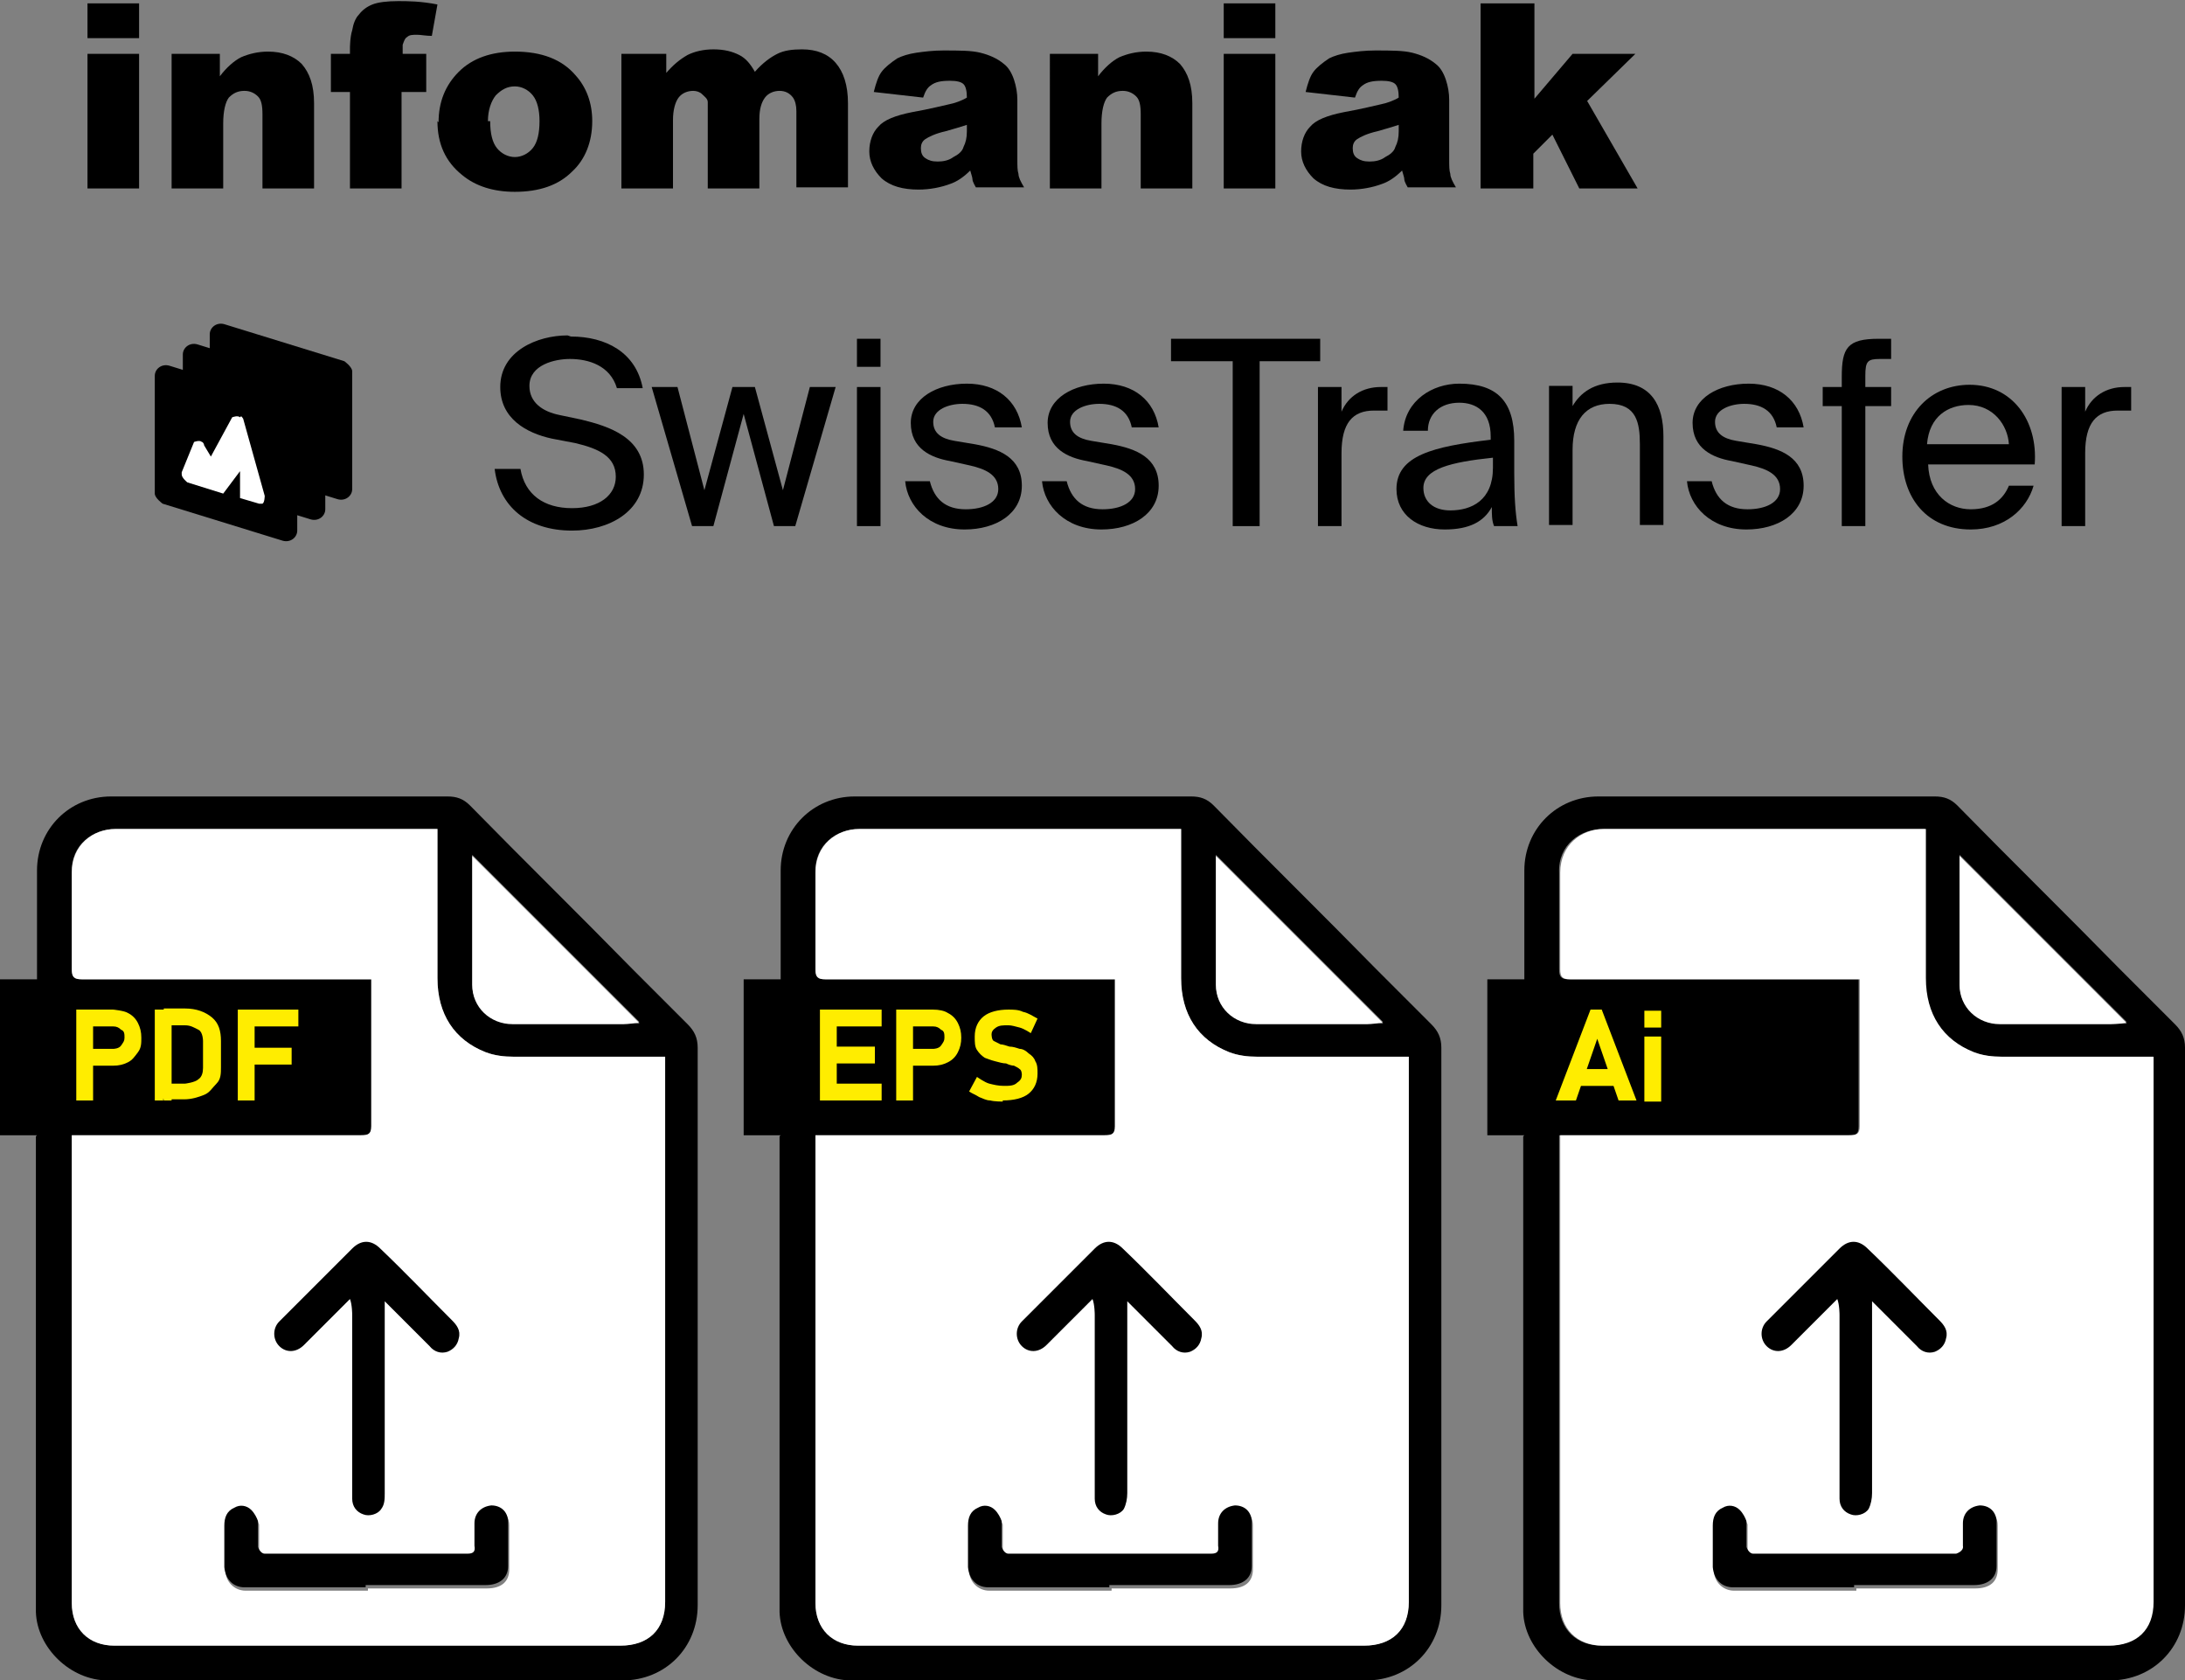 <?xml version="1.0" encoding="UTF-8"?>
<svg id="Ebene_1" data-name="Ebene 1" xmlns="http://www.w3.org/2000/svg" viewBox="0 0 19.48 14.98">
  <rect x="0" y="0" width="19.48" height="14.98" fill="#808080" stroke="none"/>
  <defs>
    <style>
      .cls-1, .cls-2, .cls-3, .cls-4, .cls-5 {
        stroke-width: 0px;
      }

      .cls-1, .cls-5 {
        fill-rule: evenodd;
      }

      .cls-3 {
        fill: #ffed00;
      }

      .cls-4, .cls-5 {
        fill: #fff;
      }
    </style>
  </defs>
  <g>
    <path class="cls-2" d="M.33,10.12h-.33v-1.39h.33v-.97c0-.37.29-.66.66-.66h3c.08,0,.14.02.2.08.48.49.97.97,1.45,1.46l.49.49c.06.06.09.12.09.21v4.97c0,.38-.29.67-.67.67H.96c-.33,0-.63-.29-.64-.61v-4.24h0ZM.64,10.12v4.17c0,.23.15.38.38.38h4.51c.25,0,.4-.15.4-.39v-4.86h-1.35c-.08,0-.17-.01-.25-.04-.28-.11-.43-.34-.43-.66v-1.33H1.03c-.2,0-.4.14-.39.39v.86c0,.07.02.09.09.09h2.58v1.31c0,.07-.02.08-.09.08H.64ZM4.21,7.63h0v1.14c0,.2.16.35.36.35h.99c.05,0,.09,0,.14-.01-.5-.5-.99-.99-1.49-1.49h0Z"/>
    <path class="cls-4" d="M.64,10.12h2.58c.06,0,.09-.01.09-.08v-1.31H.73c-.07,0-.09-.02-.09-.09v-.86c0-.25.19-.39.39-.39h2.87v1.33c0,.32.15.55.43.66.08.03.16.04.25.04h1.35v4.86c0,.25-.15.39-.4.39H1.02c-.23,0-.38-.15-.38-.38v-4.08s0-.05,0-.09ZM3.27,14.16h1.07c.13,0,.2-.06.2-.17v-.39c0-.1-.07-.16-.15-.15-.08,0-.14.07-.15.16v.2c0,.05-.01.07-.06.07h-1.81s-.06-.01-.06-.06v-.23s-.03-.08-.06-.1c-.04-.04-.1-.04-.15-.02-.07.03-.09.09-.09.16v.37c0,.1.08.18.18.18h1.09v-.02Z"/>
    <path class="cls-4" d="M4.21,7.63l1.49,1.49c-.05,0-.1.01-.14.01h-.99c-.2,0-.36-.15-.36-.35v-1.13h0s0-.02,0-.02Z"/>
    <path class="cls-2" d="M3.43,11.59v1.72c0,.05,0,.1-.03.14-.03.05-.11.07-.16.05-.06-.02-.1-.07-.1-.14v-1.64s0-.09-.02-.14c-.03.03-.05.05-.08.08-.11.11-.22.22-.33.33-.07.07-.16.07-.22.01-.06-.06-.06-.16,0-.22.22-.22.44-.44.65-.65.08-.08.17-.08.25,0,.22.21.43.43.64.64.04.04.08.09.06.16-.01.06-.05.1-.1.12-.06.02-.12,0-.16-.05-.11-.11-.22-.22-.34-.34-.02-.02-.04-.04-.06-.06h-.02.02Z"/>
    <path class="cls-2" d="M3.27,14.15h-1.09c-.1,0-.17-.07-.18-.18v-.37c0-.07.02-.13.09-.16.05-.03.11-.02.15.02.03.03.05.07.06.1v.23s.02.06.06.06h1.81c.05,0,.07-.02.06-.07v-.2c0-.09.06-.15.15-.16.09,0,.15.06.15.15v.39c0,.11-.08.17-.2.17h-1.07v.02Z"/>
  </g>
  <g>
    <path class="cls-3" d="M.68,9.81v-.81h.15v.81h-.15ZM.75,9.5v-.15h.26s.05,0,.07-.03.03-.04.03-.07,0-.06-.03-.07c-.02-.02-.04-.03-.07-.03h-.26v-.15h.26s.1.01.13.03c.04.02.07.05.09.09s.03.08.03.13,0,.09-.03.13-.05.07-.09.09c-.04.02-.08.03-.13.03,0,0-.26,0-.26,0Z"/>
    <path class="cls-3" d="M1.38,9.81v-.81h.15v.81h-.15ZM1.46,9.81v-.15h.19s.09-.01.12-.04c.03-.02.04-.06.04-.1v-.24s0-.08-.04-.1-.07-.04-.12-.04h-.19v-.15h.19c.1,0,.18.03.24.08s.08.12.08.21v.23c0,.06,0,.11-.04.15s-.06.08-.11.1c-.05.02-.11.04-.18.04h-.19,0Z"/>
    <path class="cls-3" d="M2.12,9.81v-.81h.15v.81h-.15ZM2.18,9.15v-.15h.48v.15h-.48ZM2.18,9.49v-.15h.42v.15h-.42Z"/>
  </g>
  <g>
    <path class="cls-2" d="M6.96,10.12h-.33v-1.39h.33v-.97c0-.37.29-.66.66-.66h3c.08,0,.14.02.2.08.48.49.97.97,1.45,1.46l.49.49c.06.06.09.12.09.21v4.97c0,.38-.29.67-.67.67h-4.59c-.33,0-.63-.29-.64-.61v-4.24h0ZM7.27,10.12v4.17c0,.23.15.38.38.38h4.51c.25,0,.4-.15.4-.39v-4.86h-1.35c-.08,0-.17-.01-.25-.04-.28-.11-.43-.34-.43-.66v-1.33h-2.87c-.2,0-.4.14-.39.39v.86c0,.07.02.09.09.09h2.58v1.31c0,.07-.02.08-.09.08h-2.58ZM10.84,7.63h0v1.14c0,.2.16.35.36.35h.99c.05,0,.09,0,.14-.01l-1.49-1.49h0Z"/>
    <path class="cls-4" d="M7.27,10.12h2.58c.06,0,.09-.01.09-.08v-1.31h-2.58c-.07,0-.09-.02-.09-.09v-.86c0-.25.19-.39.39-.39h2.87v1.33c0,.32.15.55.43.66.08.03.16.04.25.04h1.35v4.86c0,.25-.15.39-.4.39h-4.51c-.23,0-.38-.15-.38-.38v-4.08s0-.05,0-.09ZM9.9,14.16h1.07c.13,0,.2-.06.2-.17v-.39c0-.1-.07-.16-.15-.15-.08,0-.14.07-.15.16v.2c0,.05-.01.07-.06.07h-1.81s-.06-.01-.06-.06v-.23s-.03-.08-.06-.1c-.04-.04-.1-.04-.15-.02-.07.03-.09.09-.09.16v.37c0,.1.08.18.18.18h1.09v-.02Z"/>
    <path class="cls-4" d="M10.84,7.63l1.49,1.49c-.05,0-.1.01-.14.01h-.99c-.2,0-.36-.15-.36-.35v-1.13h0v-.02Z"/>
    <path class="cls-2" d="M10.05,11.59v1.72c0,.05-.01.1-.03.14-.03.05-.11.07-.16.05-.06-.02-.1-.07-.1-.14v-1.64s0-.09-.02-.14l-.08.08-.33.33c-.07.07-.16.07-.22.01-.06-.06-.06-.16,0-.22l.65-.65c.08-.08.17-.08.25,0,.22.21.43.43.64.64.04.04.08.09.06.16-.01.06-.05.1-.1.12-.06.02-.12,0-.16-.05l-.34-.34-.06-.06h-.02.02Z"/>
    <path class="cls-2" d="M9.9,14.15h-1.09c-.1,0-.17-.07-.18-.18v-.37c0-.07.02-.13.09-.16.05-.03.11-.02.15.02.03.03.05.07.06.1v.23s.02.06.06.06h1.81c.05,0,.07-.02.06-.07v-.2c0-.09.06-.15.15-.16.09,0,.15.06.15.15v.39c0,.11-.08.17-.2.17h-1.07v.02Z"/>
  </g>
  <g>
    <path class="cls-3" d="M7.31,9.81v-.81h.15v.81h-.15ZM7.37,9.15v-.15h.49v.15h-.49ZM7.37,9.48v-.15h.43v.15h-.43ZM7.37,9.81v-.15h.49v.15h-.49Z"/>
    <path class="cls-3" d="M7.99,9.81v-.81h.15v.81s-.15,0-.15,0ZM8.06,9.5v-.15h.26s.05,0,.07-.03.03-.04.03-.07,0-.06-.03-.07c-.02-.02-.04-.03-.07-.03h-.26v-.15h.26c.05,0,.1.01.13.03.04.02.07.05.09.09s.03.08.03.13-.01.09-.03.13c-.02.04-.05.07-.09.09s-.08.03-.13.03c0,0-.26,0-.26,0Z"/>
    <path class="cls-3" d="M8.94,9.82s-.08,0-.11-.01c-.04,0-.07-.02-.1-.03-.03-.02-.06-.03-.09-.05l.07-.13s.07.05.11.06.08.02.13.02.09,0,.12-.03c.03-.02.04-.04.04-.07h0s0-.04-.02-.05c-.01-.01-.03-.02-.05-.03-.02,0-.05-.01-.07-.02-.03,0-.06-.01-.1-.02s-.06-.02-.09-.03c-.03-.02-.05-.04-.07-.07-.02-.03-.02-.07-.02-.12h0c0-.08.03-.14.08-.18s.13-.06.22-.06c.04,0,.09,0,.13.02.05.01.09.04.13.06l-.06.13s-.06-.04-.1-.05-.07-.02-.1-.02c-.05,0-.08,0-.11.02s-.04.04-.04.06h0s0,.05.02.06.04.02.06.03c.02,0,.05.01.08.02.03,0,.06.01.09.02.03,0,.06.02.08.04.03.02.05.04.06.07.02.03.02.07.02.11h0c0,.08-.03.14-.08.18s-.13.06-.23.06h0Z"/>
  </g>
  <g>
    <path class="cls-2" d="M13.59,10.12h-.33v-1.39h.33v-.97c0-.37.29-.66.66-.66h3c.08,0,.14.02.2.08.48.49.97.97,1.45,1.46l.49.49c.06.06.09.12.09.21v4.97c0,.38-.29.67-.67.67h-4.59c-.33,0-.63-.29-.64-.61v-4.24h0ZM13.9,10.12v4.17c0,.23.15.38.38.38h4.51c.25,0,.4-.15.4-.39v-4.86h-1.35c-.08,0-.17-.01-.25-.04-.28-.11-.43-.34-.43-.66v-1.33h-2.87c-.2,0-.4.14-.39.39v.86c0,.07.02.09.09.09h2.58v1.31c0,.07-.02.08-.09.08h-2.58ZM17.47,7.63h0v1.14c0,.2.16.35.36.35h.99s.09,0,.14-.01l-1.49-1.49h0Z"/>
    <path class="cls-4" d="M13.91,10.12h2.58c.06,0,.09-.01.09-.08v-1.31h-2.58c-.07,0-.09-.02-.09-.09v-.86c0-.25.19-.39.39-.39h2.87v1.33c0,.32.15.55.43.66.08.03.16.04.25.04h1.35v4.86c0,.25-.15.39-.4.39h-4.51c-.23,0-.38-.15-.38-.38v-4.08s0-.05,0-.09ZM16.54,14.16h1.07c.13,0,.2-.06.2-.17v-.39c0-.1-.07-.16-.15-.15-.08,0-.14.07-.15.16v.2c0,.05-.01.07-.06.07h-1.81s-.06-.01-.06-.06v-.23s-.03-.08-.06-.1c-.04-.04-.1-.04-.15-.02-.07.03-.09.09-.09.16v.37c0,.1.08.18.18.18h1.09v-.02Z"/>
    <path class="cls-4" d="M17.47,7.63l1.49,1.49s-.1.01-.14.01h-.99c-.2,0-.36-.15-.36-.35v-1.13h0v-.02Z"/>
    <path class="cls-2" d="M16.69,11.59v1.72c0,.05-.01.1-.03.14-.03.05-.11.07-.16.05-.06-.02-.1-.07-.1-.14v-1.64s0-.09-.02-.14c-.03.03-.05.05-.08.08-.11.11-.22.22-.33.33-.07.07-.16.07-.22.01-.06-.06-.06-.16,0-.22.22-.22.44-.44.65-.65.08-.08.17-.08.25,0,.22.21.43.43.64.64.04.04.08.09.06.16-.01.06-.05.1-.1.12-.06.02-.12,0-.16-.05-.11-.11-.22-.22-.34-.34-.02-.02-.04-.04-.06-.06h-.02.02Z"/>
    <path class="cls-2" d="M16.54,14.15h-1.09c-.1,0-.17-.07-.18-.18v-.37c0-.07.02-.13.09-.16.05-.03.11-.02.15.02.03.03.05.07.06.1v.23s.02.06.06.06h1.81s.07-.02.06-.07v-.2c0-.09.06-.15.15-.16.09,0,.15.06.15.15v.39c0,.11-.08.17-.2.17h-1.07v.02Z"/>
  </g>
  <g>
    <path class="cls-3" d="M13.87,9.81l.31-.81h.1l.31.81h-.16l-.19-.55-.19.55h-.18ZM14.02,9.68v-.15h.43v.15h-.43Z"/>
    <path class="cls-3" d="M14.66,9.16v-.15h.15v.15h-.15ZM14.66,9.82v-.58h.15v.58h-.15Z"/>
  </g>
  <path class="cls-2" d="M.78.03h.46v.31h-.46V.03ZM.78.48h.46v1.2h-.46V.48Z"/>
  <path class="cls-2" d="M1.53.48h.43v.2c.06-.08.13-.14.19-.17.07-.03.15-.05.24-.05.13,0,.23.04.3.11.07.08.11.19.11.35v.76h-.46v-.66c0-.08-.01-.13-.04-.16-.03-.03-.07-.05-.12-.05-.06,0-.1.02-.14.06-.03.04-.05.12-.05.23v.58h-.46V.48Z"/>
  <path class="cls-2" d="M3.58.48h.22v.34h-.22v.86h-.46v-.86h-.17v-.34h.17v-.05s0-.1.02-.16c.01-.06.03-.11.06-.14.03-.04.07-.07.12-.09.05-.02.13-.03.23-.03.08,0,.2,0,.35.03l-.05.28c-.05,0-.1-.01-.13-.01-.04,0-.07,0-.09.02-.02.01-.03.04-.04.07,0,.02,0,.05,0,.1Z"/>
  <path class="cls-2" d="M3.91,1.09c0-.18.06-.33.18-.45.12-.12.29-.18.5-.18.24,0,.42.07.54.21.1.11.15.25.15.41,0,.18-.06.34-.18.45-.12.12-.29.18-.51.18-.19,0-.35-.05-.47-.15-.15-.12-.22-.28-.22-.48ZM4.37,1.08c0,.11.02.19.06.24.04.05.1.08.16.08s.12-.03.16-.08c.04-.05.06-.13.06-.24,0-.1-.02-.18-.06-.23-.04-.05-.1-.08-.16-.08-.07,0-.12.03-.17.08-.04.05-.07.13-.07.23Z"/>
  <path class="cls-2" d="M5.51.48h.43v.17c.06-.07.12-.12.19-.16.06-.03.14-.05.23-.05.1,0,.17.02.23.05.06.03.1.08.14.15.07-.08.14-.13.2-.16.06-.03.13-.04.22-.04.13,0,.23.04.3.12.07.08.11.2.11.36v.75h-.46v-.68c0-.05-.01-.09-.03-.12-.03-.04-.07-.06-.12-.06-.05,0-.1.02-.13.06-.03.04-.05.1-.05.19v.62h-.46v-.66c0-.05,0-.09,0-.11,0-.03-.03-.05-.05-.07-.02-.02-.05-.03-.08-.03-.05,0-.1.02-.13.06-.03.04-.05.11-.05.2v.61h-.46V.48Z"/>
  <path class="cls-2" d="M8.23.87l-.44-.05c.02-.08.04-.14.07-.18.03-.04.08-.08.14-.12.04-.02.1-.04.17-.05.07-.01.15-.02.24-.02.14,0,.25,0,.33.02.08.02.15.05.21.1.04.03.07.08.09.14.02.06.03.12.03.18v.53c0,.06,0,.1.01.13,0,.03.02.07.05.12h-.43s-.03-.05-.03-.07c0-.02-.01-.04-.02-.08-.06.06-.12.1-.18.12-.08.03-.18.05-.28.05-.14,0-.25-.03-.33-.1-.07-.07-.11-.15-.11-.24,0-.09.03-.17.08-.22.05-.06.15-.1.3-.13.17-.03.28-.06.33-.07.05-.01.11-.03.16-.06,0-.06-.01-.1-.03-.12-.02-.02-.06-.03-.12-.03-.08,0-.13.01-.17.04-.03.02-.05.05-.07.11ZM8.63,1.11c-.06.02-.13.04-.2.06-.09.02-.15.05-.18.07-.03.02-.04.05-.04.08,0,.04.01.07.04.09.03.02.06.03.11.03s.1-.01.14-.04c.04-.02.08-.05.09-.09.02-.04.03-.08.03-.14v-.07Z"/>
  <path class="cls-2" d="M9.36.48h.43v.2c.06-.08.13-.14.19-.17.07-.03.15-.05.24-.05.13,0,.23.04.3.11.07.08.11.19.11.35v.76h-.46v-.66c0-.08-.01-.13-.04-.16-.03-.03-.07-.05-.12-.05-.06,0-.1.02-.14.06-.03.04-.05.12-.05.23v.58h-.46V.48Z"/>
  <path class="cls-2" d="M10.91.03h.46v.31h-.46V.03ZM10.91.48h.46v1.2h-.46V.48Z"/>
  <path class="cls-2" d="M12.08.87l-.44-.05c.02-.08.04-.14.07-.18.03-.04.08-.08.14-.12.04-.02.1-.04.17-.05.07-.01.15-.02.24-.02.14,0,.25,0,.33.02.08.02.15.05.21.1.04.03.07.08.09.14.02.06.03.12.03.18v.53c0,.06,0,.1.01.13,0,.03.02.07.05.12h-.43s-.03-.05-.03-.07c0-.02-.01-.04-.02-.08-.06.06-.12.1-.18.12-.08.03-.18.05-.28.05-.14,0-.25-.03-.33-.1-.07-.07-.11-.15-.11-.24,0-.09.03-.17.08-.22.05-.06.15-.1.3-.13.17-.03.28-.06.33-.07.05-.01.11-.03.16-.06,0-.06-.01-.1-.03-.12-.02-.02-.06-.03-.12-.03-.08,0-.13.01-.17.04-.03.02-.05.05-.07.11ZM12.48,1.11c-.06.02-.13.04-.2.06-.09.02-.15.05-.18.07-.03.02-.04.05-.04.08,0,.04.01.07.04.09.03.02.06.03.11.03s.1-.01.14-.04c.04-.02.08-.05.09-.09.02-.04.03-.08.03-.14v-.07Z"/>
  <path class="cls-2" d="M13.21.03h.47v.85l.34-.4h.56l-.43.42.45.78h-.52l-.24-.48-.17.17v.31h-.47V.03Z"/>
  <path class="cls-1" d="M1.87,2.98c0-.06.06-.11.13-.09l1.07.33s.07.05.07.09v1.05c0,.06-.06.11-.13.09l-1.07-.33s-.07-.05-.07-.09v-1.05Z"/>
  <path class="cls-1" d="M1.63,3.16c0-.06.06-.11.13-.09l1.07.33s.07.05.07.09v1.05c0,.06-.06.11-.13.09l-1.07-.33s-.07-.05-.07-.09v-1.05Z"/>
  <path class="cls-1" d="M1.38,3.35c0-.06.06-.11.13-.09l1.07.33s.07.05.07.09v1.05c0,.06-.06.11-.13.09l-1.07-.33s-.07-.05-.07-.09v-1.05Z"/>
  <path class="cls-5" d="M2.15,3.71s.02.02.02.03l.19.68s0,.06-.02.07c0,0-.02,0-.03,0l-.17-.05v-.24s-.15.2-.15.2l-.32-.1s-.05-.04-.05-.07c0,0,0-.02,0-.02l.11-.27s.05-.02.07,0c.01,0,.02.02.02.03l.06.1.19-.35s.05-.02.07,0Z"/>
  <path class="cls-2" d="M5.06,2.99c-.27,0-.6.14-.6.46,0,.28.23.41.46.46l.21.04c.21.05.36.12.36.3,0,.16-.14.28-.39.28s-.42-.12-.46-.35h-.23c.04.33.29.55.69.55.33,0,.64-.17.64-.5s-.31-.43-.56-.49l-.19-.04c-.15-.03-.27-.11-.27-.26,0-.19.23-.24.36-.24.17,0,.36.06.42.26h.23c-.06-.32-.33-.46-.64-.46Z"/>
  <path class="cls-2" d="M6.53,3.45l-.25.92-.24-.92h-.23l.36,1.24h.19l.27-1,.27,1h.19l.36-1.24h-.23l-.24.92-.25-.92h-.22Z"/>
  <path class="cls-2" d="M7.85,3.02h-.21v.25h.21v-.25ZM7.85,3.45h-.21v1.24h.21v-1.24Z"/>
  <path class="cls-2" d="M8.89,3.81h.22c-.04-.24-.22-.39-.49-.39s-.5.13-.5.35c0,.23.18.31.35.34l.18.04c.13.03.25.08.25.21,0,.12-.13.18-.29.18-.18,0-.28-.09-.32-.25h-.22c.02.22.21.43.53.43.28,0,.51-.14.51-.39s-.2-.33-.42-.37l-.18-.03c-.12-.02-.19-.07-.19-.17,0-.11.14-.16.26-.16.15,0,.26.06.29.21Z"/>
  <path class="cls-2" d="M10.11,3.81h.22c-.04-.24-.22-.39-.49-.39s-.5.13-.5.35c0,.23.18.31.35.34l.18.04c.13.03.25.08.25.21,0,.12-.13.18-.29.18-.18,0-.28-.09-.32-.25h-.22c.02.22.21.43.53.43.28,0,.51-.14.51-.39s-.2-.33-.42-.37l-.18-.03c-.12-.02-.19-.07-.19-.17,0-.11.14-.16.26-.16.15,0,.26.06.29.21Z"/>
  <path class="cls-2" d="M10.99,3.22v1.47h.24v-1.47h.54v-.2h-1.33v.2h.54Z"/>
  <path class="cls-2" d="M12.37,3.67v-.22s-.04,0-.06,0c-.16,0-.29.08-.35.22v-.22h-.21v1.24h.21v-.65c0-.27.1-.38.29-.38.03,0,.07,0,.12,0Z"/>
  <path class="cls-2" d="M12.45,4.36c0,.23.19.36.43.36.22,0,.35-.07.42-.2,0,.07,0,.12.02.17h.21c-.02-.12-.03-.26-.03-.47v-.29c0-.35-.15-.51-.49-.51-.24,0-.48.15-.5.42h.22c0-.15.11-.25.28-.25.15,0,.28.08.28.3v.03c-.51.06-.84.14-.84.44ZM13.31,4.09v.08c0,.29-.19.38-.38.38-.15,0-.24-.08-.24-.2,0-.17.24-.23.62-.27Z"/>
  <path class="cls-2" d="M14.02,3.63v-.19h-.21v1.24h.21v-.67c0-.27.12-.41.33-.41.24,0,.27.17.27.36v.72h.21v-.79c0-.28-.11-.48-.41-.48-.21,0-.33.09-.4.21Z"/>
  <path class="cls-2" d="M15.86,3.81h.22c-.04-.24-.22-.39-.49-.39s-.5.13-.5.35c0,.23.18.31.35.34l.18.04c.13.03.25.08.25.21,0,.12-.13.18-.29.18-.18,0-.28-.09-.32-.25h-.22c.02.22.21.43.53.43.28,0,.51-.14.51-.39s-.2-.33-.42-.37l-.18-.03c-.12-.02-.19-.07-.19-.17,0-.11.14-.16.26-.16.15,0,.26.06.29.21Z"/>
  <path class="cls-2" d="M16.42,3.36v.09h-.17v.17h.17v1.07h.21v-1.07h.23v-.17h-.23v-.1c0-.13.02-.15.13-.15h.1v-.18h-.11c-.28,0-.33.08-.33.34Z"/>
  <path class="cls-2" d="M17.18,4.14h.96c.03-.39-.2-.71-.58-.71-.34,0-.6.25-.6.64,0,.37.22.65.61.65.3,0,.5-.18.56-.39h-.22c-.05.12-.15.21-.34.21s-.37-.13-.38-.4ZM17.18,3.96c.02-.25.19-.35.37-.35.22,0,.35.18.36.35h-.73Z"/>
  <path class="cls-2" d="M19,3.67v-.22s-.04,0-.06,0c-.16,0-.29.08-.35.22v-.22h-.21v1.24h.21v-.65c0-.27.1-.38.29-.38.03,0,.07,0,.12,0Z"/>
</svg>